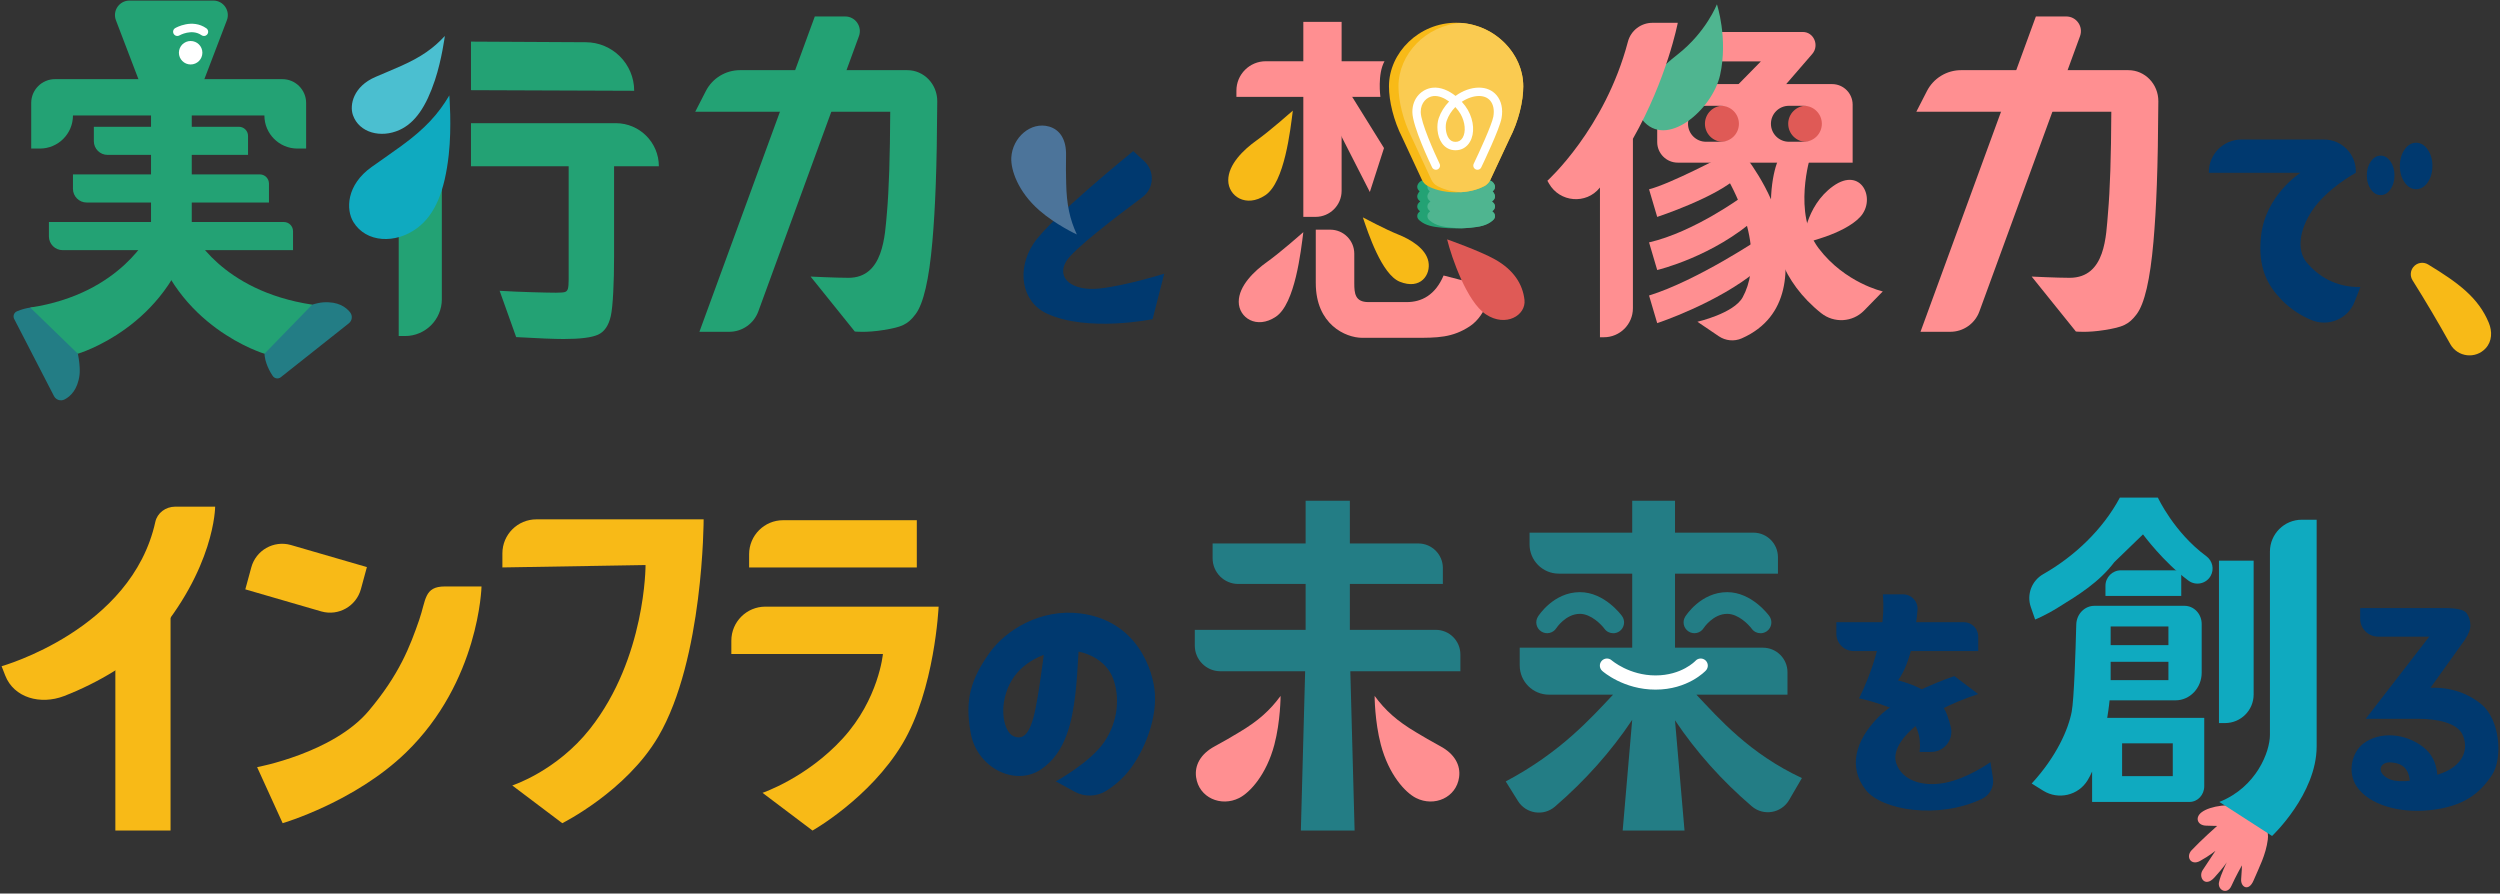 <svg width="789" height="282" viewBox="0 0 789 282" fill="none" xmlns="http://www.w3.org/2000/svg">
<rect x="0" y="0" width="789" height="282" fill="#333333" stroke="none"/>
<g clip-path="url(#clip0_16335_3278)">
<path d="M783.187 222.321C789.034 227.194 789.941 239.361 786.478 244.583C782.619 250.402 777.517 254.6 766.736 255.703C757.058 256.694 747.679 253.948 743.81 248.274C740.743 243.778 742.214 237.49 745.844 234.697C750.984 230.745 759.13 231.346 764.823 235.814C770.511 240.283 769.059 247.418 769.059 247.418L760.573 248.623C760.894 242.265 757.91 240.878 754.61 240.613C751.309 240.348 749.736 243.424 753.507 245.598C755.89 246.971 760.619 247.074 769.245 244.5C777.871 241.921 779.179 236.019 777.135 231.779C775.413 228.209 769.385 226.845 762.961 226.845H746.626L766.671 200.924H750.537C747.409 200.924 744.872 198.387 744.872 195.259V191.898H771.224C775.436 191.898 777.568 192.424 778.434 193.476C779.253 194.598 779.663 195.929 779.663 197.47C779.663 198.452 779.244 199.909 777.885 201.957L767.029 217.103C767.029 217.103 775.758 216.121 783.187 222.321Z" fill="#00396F"/>
<path d="M707.66 254.661C704.261 253.53 697.628 254.233 694.826 256.355C692.647 258.008 693.48 260.47 696.185 260.572C698.89 260.675 699.728 260.656 699.728 260.656C699.728 260.656 694.5 265.297 691.656 268.35C689.729 270.421 691.479 273.293 694.318 271.725C697.367 270.04 699.201 268.513 699.201 268.513C699.201 268.513 696.446 272.702 695.17 274.601C693.695 276.793 695.855 280.233 698.82 276.994C701.785 273.754 702.791 272.111 702.791 272.111C702.791 272.111 700.859 275.942 700.319 278.413C699.779 280.885 702.907 282.546 704.229 279.595C705.551 276.644 707.557 273.098 707.557 273.098C707.557 273.098 707.487 275.634 707.311 277.385C707.055 279.898 709.647 281.588 711.23 277.869C713.032 273.624 715.075 269.877 715.722 264.952C716.364 260.032 711.854 256.053 707.669 254.656L707.66 254.661Z" fill="#FF8F91"/>
<path d="M700.305 176.953H711.249V219.184C711.249 224.16 707.208 228.2 702.232 228.2H700.305V176.953Z" fill="#0FAAC0"/>
<path d="M669.358 179.992H688.402V188.082H664.484V184.866C664.484 182.175 666.668 179.992 669.358 179.992Z" fill="#0FAAC0"/>
<path d="M681.021 157.039H669.03C663.714 167.009 654.8 175.541 644.838 181.205C641.207 183.272 639.555 187.624 640.923 191.576L642.287 195.518C642.287 195.518 645.22 194.387 649.395 191.813C656.024 187.731 662.494 183.752 667.284 177.407L676.329 168.648C676.329 168.648 682.734 177.384 690.694 183.258C692.999 184.962 696.281 184.25 697.686 181.75C698.883 179.628 698.268 176.975 696.308 175.532C686.086 168.01 681.026 157.039 681.026 157.039H681.021Z" fill="#0FAAC0"/>
<path d="M665.796 221.026H686.599C691.156 221.026 694.852 217.112 694.852 212.285V196.934C694.852 193.765 692.427 191.195 689.434 191.195H661.006C657.896 191.195 655.354 193.811 655.271 197.102C655.052 205.62 654.568 220.761 653.823 224.648C652.766 230.14 649.126 238.658 641.203 247.283L644.843 249.549C649.629 252.524 655.946 251.048 658.86 246.231C659.428 245.295 659.865 244.415 660.27 243.508V253.092H690.998C693.572 253.092 695.657 250.881 695.657 248.158V226.551H665.037C665.586 223.251 665.786 221.026 665.786 221.026H665.796ZM666.121 197.702H684.355V203.614H666.121V197.702ZM666.121 214.133V208.855H684.355V214.64H666.121V214.133ZM669.734 234.594H685.728V244.946H669.734V234.594Z" fill="#0FAAC0"/>
<path d="M726.457 164.023C720.895 164.023 716.389 168.534 716.389 174.091V231.957C716.389 237.202 712.166 248.429 700.422 253.093L717.068 263.831C717.068 263.831 731.136 250.607 731.136 235.55V164.023H726.462H726.457Z" fill="#0FAAC0"/>
<path d="M579.555 196.364H619.783C622.292 196.364 624.331 198.403 624.331 200.912V205.473H585.015C582.003 205.473 579.555 203.029 579.555 200.013V196.359V196.364Z" fill="#00396F"/>
<path d="M594.235 187.578H600.636C603.294 187.578 605.384 189.84 605.17 192.489C604.671 198.633 603.224 209.036 599.006 214.737C599.006 214.737 611.566 217.432 614.507 225.62C615.001 226.988 615.397 228.268 615.676 229.446C616.63 233.458 613.595 237.307 609.471 237.307H605.807C605.807 237.307 606.934 230.935 602.898 226.979C598.862 223.023 586.703 220.365 586.703 220.365C586.703 220.365 595.697 203.548 594.226 187.578H594.235Z" fill="#00396F"/>
<path d="M616.805 213.375C616.805 213.375 600.024 218.877 592.688 226.44C585.351 234.004 583.327 242.256 588.833 249.303C593.833 255.703 611.648 258.701 625.52 252.115C627.991 250.942 629.406 248.279 628.978 245.575L628.182 240.534C628.182 240.534 621.037 245.692 613.78 247.065C606.527 248.438 600.243 246.204 598.451 240.879C596.37 234.698 605.792 225.063 624.328 219.049L616.805 213.375Z" fill="#00396F"/>
<path d="M515.128 204.411V181.04H491.955C486.862 181.04 482.729 176.912 482.729 171.815V168.105H515.128V158.023H528.632V168.105H553.373C557.651 168.105 561.119 171.573 561.119 175.85V181.04H528.632V204.411H556.385C560.663 204.411 564.131 207.878 564.131 212.156V219.24H535.382C542.56 226.818 552.163 237.863 568.679 245.552L564.657 252.464C562.222 256.653 556.576 257.636 552.889 254.484C543.449 246.409 535.363 237.356 528.627 227.33L531.634 262.123H512.116L515.123 227.185C508.471 237.151 500.348 246.278 490.745 254.568C487.132 257.687 481.588 256.84 479.061 252.79L475.211 246.618C492.565 237.435 502.21 226.529 509.085 219.235H488.85C483.758 219.235 479.624 215.107 479.624 210.01V204.406H515.123L515.128 204.411Z" fill="#237D85"/>
<path d="M509.143 199.85C508.081 199.85 507.034 199.357 506.364 198.431C505.405 197.132 502.132 193.73 498.627 193.73C494.126 193.73 491.193 198.212 491.165 198.259C490.15 199.841 488.037 200.316 486.45 199.31C484.857 198.305 484.373 196.211 485.37 194.614C485.565 194.298 490.29 186.883 498.627 186.883C506.373 186.883 511.689 194.111 511.912 194.423C513.02 195.955 512.676 198.096 511.144 199.203C510.539 199.641 509.836 199.85 509.143 199.85Z" fill="#237D85"/>
<path d="M555.627 199.85C554.566 199.85 553.518 199.357 552.848 198.431C551.889 197.132 548.617 193.73 545.111 193.73C540.61 193.73 537.677 198.212 537.649 198.259C536.635 199.841 534.521 200.316 532.934 199.31C531.342 198.305 530.858 196.211 531.854 194.614C532.049 194.298 536.774 186.883 545.111 186.883C552.857 186.883 558.173 194.111 558.397 194.423C559.505 195.955 559.16 198.096 557.629 199.203C557.024 199.641 556.321 199.85 555.627 199.85Z" fill="#237D85"/>
<path d="M522.483 217.646C512.401 217.646 505.935 211.986 505.665 211.744C504.738 210.921 504.659 209.501 505.483 208.579C506.307 207.658 507.718 207.574 508.644 208.393C508.742 208.477 514.207 213.164 522.483 213.164C530.76 213.164 535.052 208.598 535.094 208.551C535.932 207.639 537.351 207.583 538.264 208.421C539.176 209.259 539.232 210.679 538.394 211.591C538.166 211.838 532.692 217.646 522.488 217.646H522.483Z" fill="white"/>
<path d="M403.574 211.849H385.178C380.704 211.849 377.078 208.223 377.078 203.75V198.783H412.056V184.298H390.801C386.328 184.298 382.701 180.672 382.701 176.199V171.517H412.056V158.023H426.012V171.517H447.62C451.898 171.517 455.366 174.985 455.366 179.262V184.298H426.012V198.783H453.15C457.428 198.783 460.896 202.251 460.896 206.529V211.849H403.57H403.574ZM426.012 206.31L427.515 262.123H410.552L412.056 206.17L426.012 206.314V206.31Z" fill="#237D85"/>
<path d="M404.15 219.633C400.813 224.176 397.121 227.527 391.056 231.12C388.523 232.619 386.671 233.759 383.37 235.533C378.92 237.925 376.96 241.491 377.491 245.303C378.38 251.721 385.307 254.751 391.07 251.856C394.496 250.134 399.682 244.488 402.186 235.035C404.136 227.667 404.155 219.633 404.155 219.633H404.15Z" fill="#FF8F91"/>
<path d="M433.833 219.633C437.17 224.176 440.862 227.527 446.927 231.12C449.46 232.619 451.312 233.759 454.613 235.533C459.063 237.925 461.023 241.491 460.492 245.303C459.603 251.721 452.676 254.751 446.913 251.856C443.487 250.134 438.302 244.488 435.797 235.035C433.847 227.667 433.828 219.633 433.828 219.633H433.833Z" fill="#FF8F91"/>
<path d="M335.359 205.315C330.485 205.669 322.209 208.569 318.61 215.97C315.008 223.37 316.879 230.962 319.77 232.288C322.656 233.615 325.095 232.256 326.827 223.547C328.558 214.839 330.071 201.163 330.071 201.163L340.652 199.362C340.652 199.362 340.252 212.116 339.316 219.633C338.38 227.15 336.565 237.534 328.442 242.887C320.319 248.24 308.486 242.393 306.405 231.604C304.324 220.815 306.512 214.266 312.201 206.167C317.368 198.808 328.433 192.041 340.903 193.591C358.751 195.806 364.053 211.38 364.5 219.083C365.03 228.197 360.268 239 355.031 244.693C353.099 246.792 351.033 248.379 349.199 249.548C346.154 251.479 342.295 251.586 339.134 249.85L333.213 246.601C333.213 246.601 344.125 240.648 348.542 234.104C352.96 227.559 353.444 219.884 351.293 214.136C349.143 208.387 342.458 204.813 335.369 205.329L335.359 205.315Z" fill="#00396F"/>
<path d="M247.161 164.172H289.345V179.085H236.422V174.91C236.422 168.98 241.23 164.177 247.156 164.177L247.161 164.172ZM284.783 234.791C274.504 251.933 256.429 262.122 256.429 262.122L240.649 250.216C240.649 250.216 254.595 245.501 265.972 233.055C277.349 220.608 278.647 206.407 278.647 206.407H230.812V202.19C230.812 196.26 235.621 191.457 241.547 191.457H296.229C296.229 191.457 295.056 217.653 284.783 234.791Z" fill="#F8BA17"/>
<path d="M207.749 232.477C197.596 249.778 177.454 259.799 177.454 259.799L161.674 247.893C161.674 247.893 175.685 243.373 186.238 229.973C203.857 207.603 203.736 178.326 203.736 178.326L158.555 179.085V174.64C158.555 168.71 163.363 163.906 169.289 163.906H222.068C222.068 163.906 222.068 208.078 207.749 232.482V232.477Z" fill="#F8BA17"/>
<path d="M151.965 185.086C151.965 185.086 151.309 215.085 128.057 237.566C111.932 253.154 89.206 259.796 89.206 259.796L81.148 242.114C81.148 242.114 105.122 237.682 116.35 224.366C126.158 212.734 129.444 203.844 132.284 195.684C134.486 189.354 133.811 185.086 140.393 185.086H151.97H151.965Z" fill="#F8BA17"/>
<path d="M115.793 178.972L91.755 171.99C86.359 170.487 80.773 173.666 79.307 179.07L77.422 186L101.46 192.982C106.855 194.486 112.442 191.306 113.908 185.903L115.793 178.972Z" fill="#F8BA17"/>
<path d="M53.825 190.109H36.406V262.115H53.825V190.109Z" fill="#F8BA17"/>
<path d="M55.303 159.898H67.9C67.9 159.898 67.9 179.489 48.018 202.218C42.349 208.697 30.837 215.59 20.205 219.677C12.799 222.521 4.401 220.254 1.645 213.184L0.5 210.256C0.5 210.256 41.553 198.778 49.024 164.688C49.638 161.895 52.273 159.903 55.303 159.903V159.898Z" fill="#F8BA17"/>
<path d="M761.621 84.309C762.747 82.88 764.763 82.517 766.313 83.462C775.893 89.289 782.187 93.957 785.464 101.87C786.6 104.612 786.502 107.698 784.5 109.895C781.302 113.395 775.614 112.734 773.305 108.591C769.511 101.777 765.54 95.065 761.397 88.456C760.587 87.166 760.671 85.51 761.616 84.313L761.621 84.309Z" fill="#F8BA17"/>
<path d="M707.403 44.036H733.457C739.006 44.036 743.503 48.532 743.503 54.08V54.532C743.503 54.532 734.365 59.428 729.659 66.555C725.73 72.499 724.692 78.954 728.067 82.929C731.442 86.904 736.907 90.735 744.95 90.586L743.093 95.282C740.961 100.682 734.807 103.246 729.454 100.998C726.391 99.714 723.067 97.731 720.102 94.673C715.61 90.046 712.496 84.47 713.59 74.449C714.991 61.565 726.023 54.527 726.023 54.527H697.102V54.332C697.102 48.644 701.715 44.031 707.403 44.031V44.036Z" fill="#00396F"/>
<path d="M751.33 61.577C752.545 61.577 753.574 60.972 754.421 59.762C755.269 58.552 755.697 57.081 755.697 55.35C755.697 53.618 755.273 52.147 754.421 50.937C753.574 49.727 752.541 49.117 751.33 49.117C750.12 49.117 749.087 49.722 748.24 50.937C747.392 52.147 746.969 53.618 746.969 55.35C746.969 57.081 747.392 58.552 748.24 59.762C749.087 60.972 750.12 61.577 751.33 61.577Z" fill="#00396F"/>
<path d="M762.533 59.709C763.957 59.709 765.172 58.997 766.168 57.572C767.165 56.148 767.667 54.416 767.667 52.378C767.667 50.339 767.169 48.612 766.168 47.183C765.168 45.759 763.957 45.047 762.533 45.047C761.108 45.047 759.894 45.759 758.897 47.183C757.897 48.608 757.398 50.339 757.398 52.378C757.398 54.416 757.897 56.143 758.897 57.572C759.894 58.997 761.108 59.709 762.533 59.709Z" fill="#00396F"/>
<path d="M671.728 22.141H618.926C614.378 22.141 610.217 24.687 608.141 28.732L604.789 35.271H666.333C666.268 49.472 665.919 60.099 665.29 67.15C664.657 74.202 664.629 87.677 653.155 87.677C649.151 87.677 641.196 87.286 641.196 87.286L655.152 104.629C655.152 104.629 658.778 105.052 664.317 104.14C669.945 103.214 671.812 102.483 674.316 99.178C676.816 95.873 678.59 88.235 679.632 76.273C680.545 65.814 681.061 53.382 681.173 31.962C681.201 26.549 676.965 22.145 671.719 22.145L671.728 22.141Z" fill="#FF8F91"/>
<path d="M642.526 5.195L606.109 104.714H615.508C619.618 104.714 623.286 102.15 624.697 98.291L656.458 11.409C657.561 8.393 655.327 5.195 652.115 5.195H642.526Z" fill="#FF8F91"/>
<path d="M543.785 44.772C546.937 44.772 549.492 42.218 549.492 39.066C549.492 35.914 546.937 33.359 543.785 33.359C540.633 33.359 538.078 35.914 538.078 39.066C538.078 42.218 540.633 44.772 543.785 44.772Z" fill="#DF5A56"/>
<path d="M570.066 44.772C573.218 44.772 575.773 42.218 575.773 39.066C575.773 35.914 573.218 33.359 570.066 33.359C566.915 33.359 564.359 35.914 564.359 39.066C564.359 42.218 566.915 44.772 570.066 44.772Z" fill="#DF5A56"/>
<path d="M523.016 26.539V44.836C523.016 48.42 525.92 51.329 529.509 51.329H584.694V33.032C584.694 29.448 581.79 26.539 578.201 26.539H523.016ZM543.13 44.738H538.41C535.277 44.738 532.735 42.197 532.735 39.065C532.735 35.932 535.277 33.391 538.41 33.391H543.13C546.263 33.391 548.804 35.932 548.804 39.065C548.804 42.197 546.263 44.738 543.13 44.738ZM569.3 44.738H564.58C561.447 44.738 558.906 42.197 558.906 39.065C558.906 35.932 561.447 33.391 564.58 33.391H569.3C572.433 33.391 574.975 35.932 574.975 39.065C574.975 42.197 572.433 44.738 569.3 44.738Z" fill="#FF8F91"/>
<path d="M540.765 10.094H568.984C572.443 10.094 574.263 14.353 571.954 17.024L561.89 28.656H546.617L555.736 19.375H538.484L540.765 10.094Z" fill="#FF8F91"/>
<path d="M543.782 49.227C543.782 49.227 527.178 58.033 520.438 59.741L523.012 68.459C523.012 68.459 542.055 62.208 548.8 55.538L543.782 49.231V49.227Z" fill="#FF8F91"/>
<path d="M549.694 62.172C549.694 62.172 534.621 73.226 520.438 76.499L523.012 85.217C523.012 85.217 540.766 81.041 554.708 68.483L549.69 62.176L549.694 62.172Z" fill="#FF8F91"/>
<path d="M555.736 75.062C555.736 75.062 535.711 88.523 520.438 93.262L523.012 101.98C523.012 101.98 542.055 95.729 554.708 85.247L555.736 75.062Z" fill="#FF8F91"/>
<path d="M550.18 48.5C550.18 48.5 559.104 59.178 562.078 72.173C564.83 84.196 565.207 99.933 549.687 106.789C547.317 107.836 544.571 107.557 542.43 106.105L535.703 101.543C535.703 101.543 547.182 98.923 549.985 93.831C554.705 85.243 554.551 69.394 540.763 49.231L550.18 48.5Z" fill="#FF8F91"/>
<path d="M562.079 48.502C562.079 48.502 558.695 53.817 558.9 65.779C559.072 75.926 562.098 88.745 574.755 98.822C578.818 102.057 584.665 101.731 588.296 98.017L594.208 91.97C594.208 91.97 582.31 89.336 573.977 78.379C565.649 67.422 571.398 49.223 571.398 49.223L562.079 48.492V48.502Z" fill="#FF8F91"/>
<path d="M569.023 76.747C569.023 76.747 569.619 65.101 578.543 58.739C587.467 52.376 592.229 62.895 587.071 68.462C581.913 74.029 569.023 76.747 569.023 76.747Z" fill="#FF8F91"/>
<path d="M541.857 1.359C541.857 1.359 538.487 10.087 529.564 17.101C525.22 20.513 512.708 30.771 518.336 37.828C525.807 47.197 540.4 34.677 542.854 23.701C545.432 12.153 541.862 1.359 541.862 1.359H541.857Z" fill="#4FB590"/>
<path d="M529.507 7.2H521.523C517.892 7.2 514.699 9.634 513.773 13.144C506.52 40.708 488.352 57.046 488.352 57.046L488.868 57.944C492.262 63.864 500.571 64.586 504.863 59.28C504.891 59.242 504.919 59.21 504.947 59.173V106.435H506.199C511.25 106.435 515.346 102.339 515.346 97.289V43.799C526.169 24.715 529.507 7.195 529.507 7.195V7.2Z" fill="#FF8F91"/>
<path d="M436.952 19.328H399.488C394.363 19.328 390.211 23.48 390.211 28.605V30.578H435.653C435.653 30.578 434.671 23.401 436.952 19.328Z" fill="#FF8F91"/>
<path d="M411.328 6.898H423.413V60.226C423.413 64.764 419.73 68.446 415.192 68.446H411.328V6.898Z" fill="#FF8F91"/>
<path d="M415.258 89.362V72.484H419.834C424.019 72.484 427.412 75.877 427.412 80.062V89.362C427.412 92.541 427.635 95.338 431.858 95.338H444.002C448.602 95.338 452.973 93.165 455.593 86.946L470.839 90.888C470.839 90.888 469.428 99.299 463.893 102.958C458.359 106.616 453.564 106.616 446.498 106.616H429.968C424.582 106.616 415.262 102.334 415.262 89.362H415.258Z" fill="#FF8F91"/>
<path d="M423.414 25.203L436.792 46.726L432.323 60.596L420.211 36.872L423.414 25.203Z" fill="#FF8F91"/>
<path d="M411.33 73.266C411.33 73.266 404.026 79.731 399.92 82.64C395.814 85.549 390.945 90.236 390.945 95.244C390.945 100.253 396.573 104.032 402.657 99.96C408.741 95.887 410.566 79.242 411.33 73.266Z" fill="#FF8F91"/>
<path d="M408.017 34.914C408.017 34.914 400.713 41.379 396.608 44.288C392.502 47.197 387.633 51.885 387.633 56.893C387.633 61.901 393.261 65.681 399.345 61.608C405.429 57.54 407.254 40.891 408.017 34.914Z" fill="#F8BA17"/>
<path d="M456.716 75.547C456.716 75.547 467.054 79.182 471.821 81.868C477.775 85.214 480.559 89.711 481.126 94.617C481.694 99.522 475.215 103.381 468.94 99.211C462.949 95.226 458.135 81.314 456.711 75.552L456.716 75.547Z" fill="#DF5A56"/>
<path d="M430.117 68.602C430.117 68.602 437.295 72.428 441.215 73.982C445.134 75.532 449.985 78.399 450.804 82.547C451.623 86.694 448.36 91.576 441.755 88.905C436.062 86.605 431.732 73.396 430.117 68.602Z" fill="#F8BA17"/>
<path d="M471.818 61.997C471.818 61.765 471.776 61.569 471.706 61.392C471.552 61.015 471.334 60.671 471.064 60.364C471.464 60.019 471.818 59.638 471.818 58.958C471.818 58.725 471.776 58.53 471.706 58.353C471.082 56.826 469.42 56.547 467.624 56.547H451.475C449.683 56.547 448.017 56.826 447.393 58.353C447.323 58.525 447.281 58.725 447.281 58.958C447.281 59.638 447.635 60.019 448.035 60.364C447.765 60.666 447.547 61.011 447.393 61.392C447.323 61.565 447.281 61.765 447.281 61.997C447.281 62.793 447.77 63.18 448.24 63.575C447.765 63.971 447.281 64.362 447.281 65.153C447.281 65.833 447.635 66.214 448.035 66.559C448.082 66.596 448.124 66.633 448.17 66.671C447.719 67.047 447.281 67.434 447.281 68.188C447.281 68.868 447.635 69.249 448.035 69.594C449.981 71.274 452.411 71.59 454.971 71.856C456.265 71.991 457.788 72.079 459.552 72.079C461.316 72.079 462.838 71.991 464.132 71.856C466.693 71.59 469.123 71.278 471.068 69.594C471.469 69.249 471.822 68.868 471.822 68.193C471.822 67.439 471.385 67.052 470.933 66.675C470.98 66.638 471.026 66.601 471.068 66.564C471.469 66.219 471.822 65.837 471.822 65.162C471.822 64.367 471.334 63.98 470.859 63.585C471.334 63.189 471.822 62.798 471.822 62.007L471.818 61.997Z" fill="#23A274"/>
<path d="M450.596 58.359C450.526 58.531 450.484 58.731 450.484 58.964C450.484 59.644 450.838 60.026 451.238 60.37C450.968 60.672 450.75 61.017 450.596 61.399C450.526 61.571 450.484 61.771 450.484 62.004C450.484 62.8 450.973 63.186 451.443 63.582C450.968 63.977 450.484 64.368 450.484 65.159C450.484 65.839 450.838 66.221 451.238 66.565C451.285 66.602 451.327 66.64 451.373 66.677C450.922 67.054 450.484 67.44 450.484 68.194C450.484 68.874 450.838 69.255 451.238 69.6C453.184 71.28 455.614 71.597 458.174 71.862C459.059 71.955 460.05 72.025 461.154 72.058C462.257 72.02 463.248 71.95 464.133 71.862C466.693 71.597 469.123 71.285 471.069 69.6C471.469 69.255 471.823 68.874 471.823 68.199C471.823 67.445 471.385 67.058 470.934 66.681C470.98 66.644 471.027 66.607 471.069 66.57C471.469 66.225 471.823 65.844 471.823 65.169C471.823 64.373 471.334 63.986 470.859 63.591C471.334 63.195 471.823 62.804 471.823 62.013C471.823 61.78 471.781 61.585 471.711 61.408C471.558 61.031 471.339 60.686 471.069 60.379C471.469 60.035 471.823 59.653 471.823 58.974C471.823 58.741 471.781 58.545 471.711 58.368C471.087 56.842 469.426 56.562 467.629 56.562H454.683C452.891 56.562 451.225 56.842 450.601 58.368L450.596 58.359Z" fill="#4FB590"/>
<path d="M468.445 58.738C469.292 58.291 469.962 57.579 470.367 56.709L476.409 43.769C479.263 38.263 480.739 31.984 480.739 27.245C480.739 16.61 471.252 7.18 459.549 7.18C447.846 7.18 438.359 16.61 438.359 27.245C438.359 31.905 439.812 38.053 442.586 43.49L448.731 56.704C449.136 57.575 449.811 58.291 450.658 58.738C452.241 59.576 455.183 60.702 459.549 60.702C463.915 60.702 466.862 59.571 468.445 58.733V58.738Z" fill="#F8BA17"/>
<path d="M480.741 27.247C480.741 17.073 472.055 8.001 461.05 7.242C450.05 8.006 441.359 17.073 441.359 27.247C441.359 31.907 442.812 38.055 445.586 43.492L451.731 56.706C452.136 57.577 452.811 58.293 453.658 58.74C455.05 59.476 457.503 60.439 461.055 60.658C464.606 60.439 467.06 59.476 468.452 58.736C469.299 58.289 469.969 57.577 470.374 56.706L476.416 43.767C479.27 38.26 480.745 31.981 480.745 27.243L480.741 27.247Z" fill="#FACB51"/>
<path d="M453.158 53.573C452.669 53.573 452.194 53.299 451.971 52.829C451.338 51.516 445.78 39.884 445.743 35.379C445.705 30.808 448.894 28.052 452.064 27.694C454.657 27.396 457.259 28.592 459.368 30.268C461.602 28.639 464.218 27.652 466.765 27.652C469.078 27.652 471.005 28.49 472.337 30.073C473.845 31.869 474.399 34.42 473.896 37.259C473.296 40.68 468.073 51.595 467.481 52.829C467.165 53.485 466.378 53.76 465.722 53.448C465.065 53.131 464.791 52.344 465.103 51.688C466.671 48.425 470.842 39.396 471.299 36.803C471.662 34.746 471.312 32.958 470.316 31.771C469.506 30.808 468.277 30.296 466.769 30.296C465.093 30.296 463.134 30.943 461.346 32.12C462.142 32.996 462.798 33.894 463.269 34.727C465.21 38.167 465.461 42.114 463.906 44.776C462.91 46.484 461.295 47.42 459.358 47.42C457.603 47.42 456.133 46.657 455.099 45.218C453.456 42.919 453.339 39.428 454.061 37.306C454.727 35.351 455.886 33.545 457.338 32.041C455.788 30.901 454.005 30.138 452.357 30.324C450.36 30.552 448.354 32.353 448.382 35.365C448.41 38.683 452.697 48.272 454.345 51.688C454.661 52.344 454.387 53.131 453.731 53.452C453.544 53.541 453.349 53.583 453.158 53.583V53.573ZM459.303 33.787C458.12 34.983 457.143 36.454 456.561 38.148C456.049 39.642 456.207 42.216 457.245 43.673C457.776 44.413 458.465 44.772 459.358 44.772C460.345 44.772 461.109 44.32 461.63 43.436C462.687 41.625 462.417 38.572 460.974 36.016C460.569 35.304 459.996 34.527 459.307 33.787H459.303Z" fill="white"/>
<path d="M361.118 50.871C364.535 54.008 364.255 59.477 360.531 62.242C352.041 68.544 338.811 78.696 336.554 82.373C333.183 87.866 338.518 91.957 346.939 91.059C355.36 90.165 367.426 86.381 367.426 86.381L363.767 100.726C363.767 100.726 343.261 104.957 330.376 98.953C322.291 95.183 320.834 84.952 326.168 76.89C331.503 68.829 357.65 47.688 357.65 47.688L361.118 50.867V50.871Z" fill="#00396F"/>
<path d="M339.858 74.012C337.652 69.236 336.604 64.596 336.483 57.707C336.432 54.826 336.362 52.708 336.446 49.026C336.563 44.064 334.514 40.913 331.084 39.936C325.302 38.288 319.483 43.427 319.167 49.776C318.981 53.555 321.229 60.43 327.932 66.323C333.16 70.917 339.858 74.007 339.858 74.007V74.012Z" fill="#4C749A"/>
<path d="M286.353 22.141H233.551C229.003 22.141 224.842 24.687 222.766 28.732L219.414 35.271H280.958C280.893 49.472 280.544 60.099 279.915 67.15C279.282 74.202 278.886 87.677 267.78 87.677C263.776 87.677 255.821 87.286 255.821 87.286L269.777 104.629C269.777 104.629 273.403 105.052 278.942 104.14C284.57 103.214 286.437 102.483 288.941 99.178C291.441 95.873 293.215 88.235 294.257 76.273C295.17 65.814 295.686 53.382 295.798 31.962C295.826 26.549 291.59 22.145 286.344 22.145L286.353 22.141Z" fill="#23A274"/>
<path d="M257.151 5.195L220.734 104.714H230.133C234.243 104.714 237.911 102.15 239.322 98.291L271.083 11.409C272.186 8.393 269.952 5.195 266.74 5.195H257.151Z" fill="#23A274"/>
<path d="M184.824 13.328L148.641 13.133V28.456L200.148 28.651C200.148 20.189 193.287 13.328 184.824 13.328Z" fill="#23A274"/>
<path d="M148.641 38.88V52.471H179.471V88.19C179.471 89.586 179.392 90.559 179.238 91.108C179.08 91.658 178.768 92.007 178.302 92.156C177.832 92.305 176.883 92.379 175.449 92.379C173.014 92.379 164.053 92.179 157.685 91.779L162.904 106.389C169.891 106.785 174.886 106.99 177.883 106.99C183.064 106.99 186.667 106.543 188.697 105.645C190.727 104.746 192.081 102.777 192.77 99.733C193.454 96.689 193.799 88.995 193.799 81.213V52.466H207.936C207.936 44.959 201.847 38.875 194.344 38.875H148.65L148.641 38.88Z" fill="#23A274"/>
<path d="M125.836 106.052H127.833C134.243 106.052 139.443 100.852 139.443 94.443V45.352L125.836 60.316V106.047V106.052Z" fill="#23A274"/>
<path d="M117.319 52.675C121.299 49.854 123.618 48.271 126.704 46.028C134.082 40.661 138.313 36.039 141.809 30.109C141.809 30.109 142.619 39.954 141.623 48.881C140.348 60.331 137.313 67.788 131.62 72.01C124.851 77.032 115.55 76.655 111.529 70.069C109.15 66.177 109.262 58.386 117.315 52.675H117.319Z" fill="#0FAAC0"/>
<path d="M118.497 24.283C121.923 22.813 123.906 22.003 126.569 20.82C132.937 17.991 136.838 15.216 140.394 11.344C140.394 11.344 139.426 18.824 137.257 25.335C134.473 33.686 131.015 38.768 126.09 41.012C120.229 43.684 113.344 41.915 111.394 36.353C110.239 33.066 111.566 27.262 118.497 24.283Z" fill="#4BBFD0"/>
<path d="M9.546 97.069C8.28 97.26 6.837 97.614 5.357 98.247C4.416 98.647 4.007 99.759 4.477 100.667L17.041 125.01C17.669 126.225 19.159 126.695 20.378 126.067C22.212 125.117 24.526 122.999 25.103 118.294C25.532 114.78 24.028 104.163 18.456 99.513C15.984 97.446 12.74 96.585 9.551 97.069H9.546Z" fill="#237D85"/>
<path d="M84.114 114.773C84.547 115.979 85.171 117.329 86.079 118.655C86.656 119.502 87.824 119.689 88.625 119.051L110.094 102.039C111.165 101.187 111.342 99.632 110.49 98.562C109.205 96.942 106.677 95.08 101.952 95.424C98.419 95.68 88.29 99.204 84.799 105.567C83.249 108.392 83.025 111.739 84.114 114.773Z" fill="#237D85"/>
<path d="M83.443 24.977H17.369C13.217 24.977 9.852 28.342 9.852 32.494V46.886H12.589C18.352 46.886 23.025 42.212 23.025 36.45H83.443C83.443 42.212 88.116 46.886 93.879 46.886H96.616V32.494C96.616 28.342 93.251 24.977 89.098 24.977H83.443Z" fill="#23A274"/>
<path d="M29.622 40.008H75.394C76.987 40.008 78.281 41.302 78.281 42.894V48.884H33.946C31.558 48.884 29.617 46.943 29.617 44.555V40.008H29.622Z" fill="#23A274"/>
<path d="M23.023 55.039H81.998C83.59 55.039 84.884 56.333 84.884 57.925V63.915H27.353C24.965 63.915 23.023 61.974 23.023 59.587V55.039Z" fill="#23A274"/>
<path d="M15.438 70.07H89.592C91.184 70.07 92.478 71.364 92.478 72.956V78.947H19.767C17.379 78.947 15.438 77.006 15.438 74.618V70.07Z" fill="#23A274"/>
<path d="M47.412 73.281C47.412 73.281 38.451 92.719 9.539 97.066L24.57 111.639C24.57 111.639 52.938 103.308 60.511 73.281H47.412Z" fill="#23A274"/>
<path d="M60.763 73.281C60.763 73.281 69.617 91.797 98.525 96.144L83.466 111.639C83.466 111.639 55.242 103.308 47.664 73.281H60.763Z" fill="#23A274"/>
<path d="M60.517 32.492H47.664V73.285H60.517V32.492Z" fill="#23A274"/>
<path d="M67.312 0.18H40.867C37.655 0.18 35.439 3.396 36.589 6.398L44.381 26.794H63.807L71.599 6.398C72.744 3.401 70.528 0.18 67.321 0.18H67.312Z" fill="#23A274"/>
<path d="M60.166 20.348C62.213 20.348 63.872 18.689 63.872 16.642C63.872 14.596 62.213 12.938 60.166 12.938C58.12 12.938 56.461 14.596 56.461 16.642C56.461 18.689 58.12 20.348 60.166 20.348Z" fill="white"/>
<path d="M64.361 11.354C64.096 11.354 63.831 11.275 63.598 11.112C60.539 8.961 56.671 11.149 56.634 11.172C55.996 11.54 55.182 11.326 54.814 10.688C54.446 10.055 54.656 9.241 55.289 8.873C55.507 8.747 60.656 5.791 65.129 8.933C65.73 9.357 65.874 10.185 65.455 10.79C65.195 11.158 64.785 11.358 64.366 11.358L64.361 11.354Z" fill="white"/>
</g>
<defs>
<clipPath id="clip0_16335_3278">
<rect width="788" height="281" fill="white" transform="translate(0.5 0.18)"/>
</clipPath>
</defs>
</svg>
